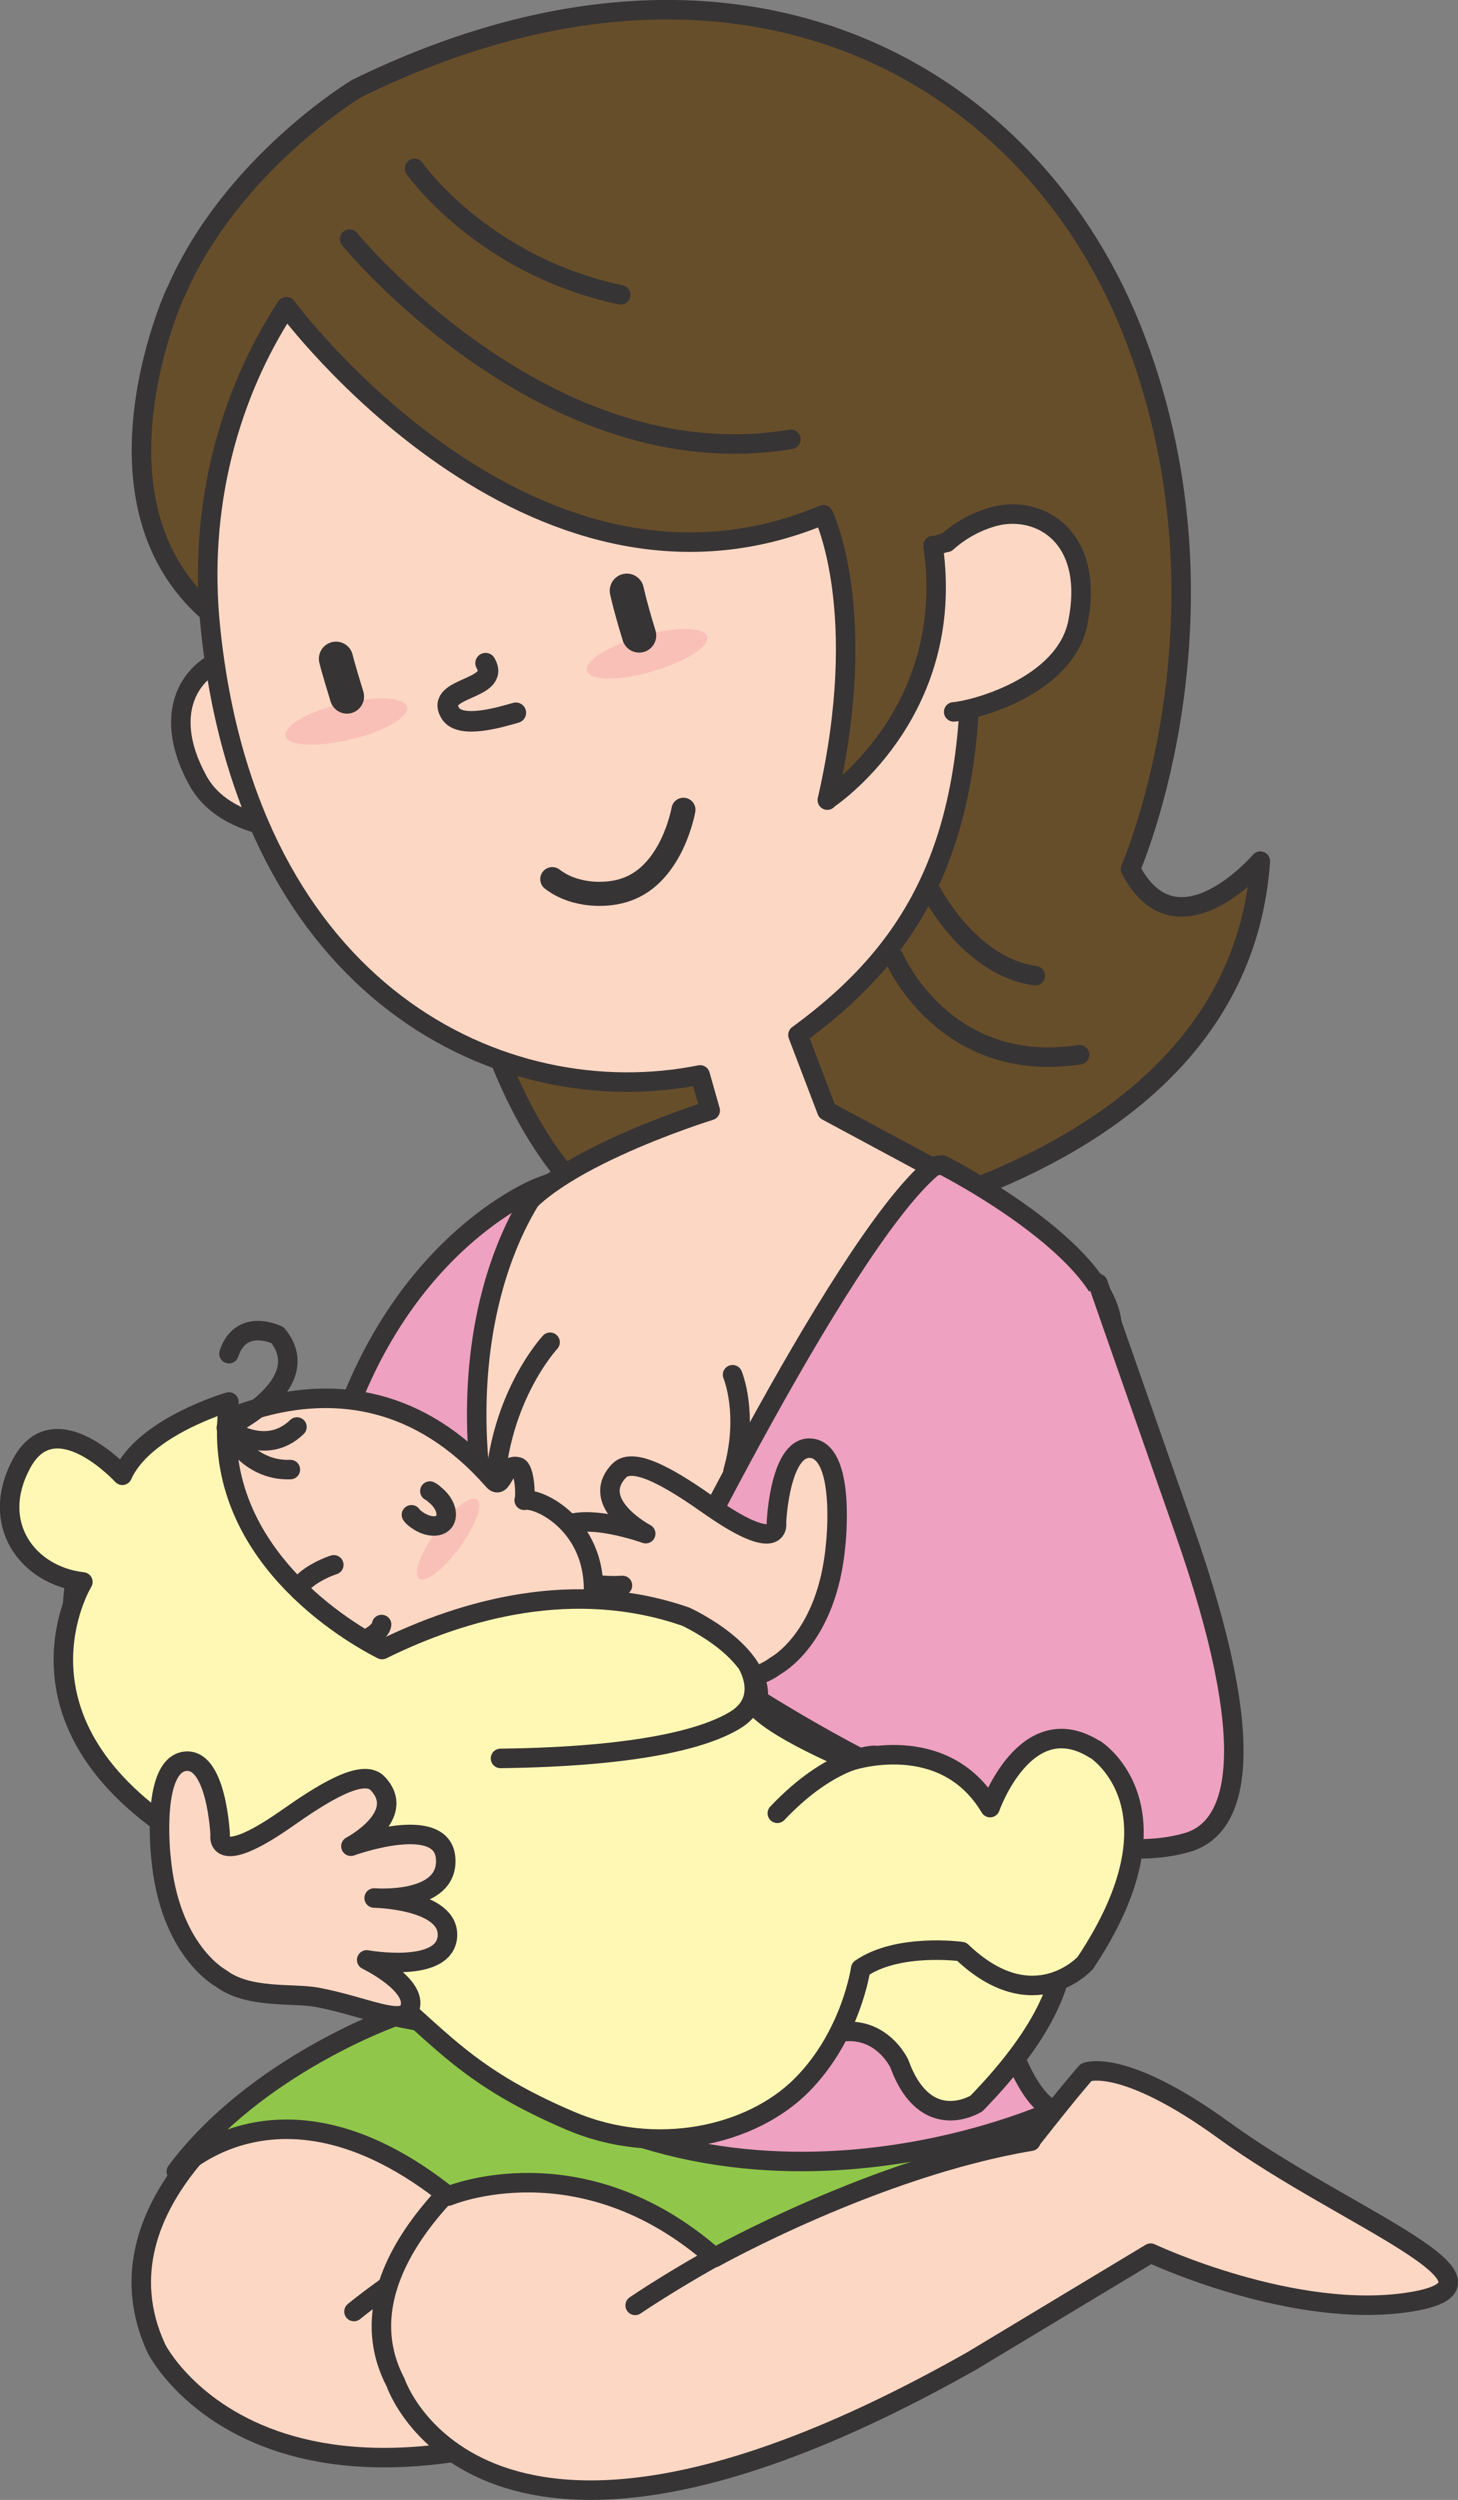 <?xml version="1.0" encoding="UTF-8"?>
<!DOCTYPE svg PUBLIC "-//W3C//DTD SVG 1.1//EN" "http://www.w3.org/Graphics/SVG/1.1/DTD/svg11.dtd">
<svg version="1.1" xmlns="http://www.w3.org/2000/svg" xmlns:xlink="http://www.w3.org/1999/xlink" x="0" y="0" width="239.283" height="410.024" viewBox="0, 0, 239.283, 410.024">
  <rect x="0" y="0" width="239.283" height="410.024" fill="#808080" stroke="none"/>
  <g id="ãƒ_x00ac_ã_x201a__x00a4_ãƒ_x00a4_ãƒ_x00bc__x0020_1">
    <g id="g828">
      <path d="M49.166,108.983 L56.222,135.911 C53.486,136.559 37.646,137.495 32.462,127.991 C25.983,116.183 31.886,108.623 39.086,107.399 C39.086,107.399 43.766,106.535 49.166,108.983 z" fill="#FCD7C4" id="path824"/>
      <path d="M56.222,135.911 C53.486,136.559 37.646,137.495 32.462,127.991 C25.983,116.183 31.886,108.623 39.086,107.399 C39.086,107.399 43.766,106.535 49.166,108.983" fill-opacity="0" stroke="#373435" stroke-width="3.2" stroke-linecap="round" stroke-linejoin="round" id="path826"/>
    </g>
    <g id="g834">
      <path d="M28.79,48 C28.79,48 11.511,85.655 37.79,103.079 L79.261,165.431 C79.261,165.431 88.333,202.294 114.036,205.174 C114.036,205.174 202.738,200.062 206.842,141.239 C206.842,141.239 193.162,157.223 185.53,142.535 C185.53,142.535 204.25,99.839 185.53,53.544 C168.179,10.776 120.012,-15.576 58.526,14.52 C58.526,14.52 37.934,26.904 28.862,47.928 z" fill="#674E2A" id="path830"/>
      <path d="M28.79,48 C28.79,48 11.511,85.655 37.79,103.079 L79.261,165.431 C79.261,165.431 88.333,202.294 114.036,205.174 C114.036,205.174 202.738,200.062 206.842,141.239 C206.842,141.239 193.162,157.223 185.53,142.535 C185.53,142.535 204.25,99.839 185.53,53.544 C168.179,10.776 120.012,-15.576 58.526,14.52 C58.526,14.52 37.934,26.904 28.862,47.928 z" fill-opacity="0" stroke="#373435" stroke-width="3.2" stroke-linejoin="round" id="path832"/>
    </g>
    <g id="g840">
      <path d="M45.278,342.045 C45.278,342.045 14.319,360.837 25.695,385.245 C25.695,385.245 46.934,427.509 127.5,381.933 L156.875,364.869 C156.875,364.869 173.507,370.269 192.658,367.101 C211.81,364.005 182.938,353.493 161.555,341.469 C142.187,330.597 137.58,331.461 137.58,331.461 C137.58,331.461 133.116,340.893 124.26,340.101 C109.284,338.805 66.086,320.877 45.278,341.973 z" fill="#FCD7C4" id="path836"/>
      <path d="M45.278,342.045 C45.278,342.045 14.319,360.837 25.695,385.245 C25.695,385.245 46.934,427.509 127.5,381.933 L156.875,364.869 C156.875,364.869 173.507,370.269 192.658,367.101 C211.81,364.005 182.938,353.493 161.555,341.469 C142.187,330.597 137.58,331.461 137.58,331.461 C137.58,331.461 133.116,340.893 124.26,340.101 C109.284,338.805 66.086,320.877 45.278,341.973 z" fill-opacity="0" stroke="#373435" stroke-width="3.2" stroke-linejoin="round" id="path838"/>
    </g>
    <path d="M118.788,350.325 L58.022,379.125 C58.022,379.125 85.453,356.301 118.788,350.325 z" fill="#FFFFFF" id="path842"/>
    <path d="M58.094,379.125 C58.094,379.125 85.525,356.301 118.86,350.325" fill-opacity="0" stroke="#373435" stroke-width="3.2" stroke-linecap="round" stroke-linejoin="round" id="path844"/>
    <g id="g850">
      <path d="M84.589,350.037 C84.589,350.037 54.062,370.125 64.934,390.789 C64.934,390.789 78.973,432.764 159.539,387.189 L188.842,369.549 C188.842,369.549 212.386,380.637 231.537,377.541 C250.689,374.445 220.809,363.861 200.938,349.461 C184.162,337.293 178.259,339.885 178.259,339.885 C178.259,339.885 175.739,342.693 169.475,350.685 C154.499,349.389 105.396,328.941 84.661,350.109 z" fill="#FCD7C4" id="path846"/>
      <path d="M84.589,350.037 C84.589,350.037 54.062,370.125 64.934,390.789 C64.934,390.789 78.973,432.764 159.539,387.189 L188.842,369.549 C188.842,369.549 212.386,380.637 231.537,377.541 C250.689,374.445 220.809,363.861 200.938,349.461 C184.162,337.293 178.259,339.885 178.259,339.885 C178.259,339.885 175.739,342.693 169.475,350.685 C154.499,349.389 105.396,328.941 84.661,350.109 z" fill-opacity="0" stroke="#373435" stroke-width="3.2" stroke-linejoin="round" id="path848"/>
    </g>
    <path d="M104.244,378.117 C104.244,378.117 136.212,356.085 169.547,350.109" fill-opacity="0" stroke="#373435" stroke-width="3.2" stroke-linecap="round" stroke-linejoin="round" id="path852"/>
    <g id="g858">
      <path d="M169.187,351.117 L64.79,330.741 C64.79,330.741 41.966,338.733 28.935,356.157 C28.935,356.157 45.926,338.157 73.573,360.189 C73.573,360.189 95.317,350.973 117.276,370.269 C117.276,370.269 143.771,355.437 169.187,351.189 z" fill="#90C74A" id="path854"/>
      <path d="M169.187,351.117 L64.79,330.741 C64.79,330.741 41.966,338.733 28.935,356.157 C28.935,356.157 45.926,338.157 73.573,360.189 C73.573,360.189 95.317,350.973 117.276,370.269 C117.276,370.269 143.771,355.437 169.187,351.189 z" fill-opacity="0" stroke="#373435" stroke-width="3.2" stroke-linejoin="round" id="path856"/>
    </g>
    <path d="M160.259,311.446 L76.957,334.773 C119.22,371.133 173.003,346.149 173.003,346.149 C164.363,342.117 160.259,311.446 160.259,311.446 z" fill="#EEA1C0" id="path860"/>
    <path d="M76.885,334.773 C119.148,371.133 172.931,346.149 172.931,346.149 C164.291,342.117 160.187,311.446 160.187,311.446" fill-opacity="0" stroke="#373435" stroke-width="3.2" stroke-linecap="round" stroke-linejoin="round" id="path862"/>
    <path d="M160.259,311.446 L198.922,290.782" fill-opacity="0" stroke="#373435" stroke-width="3.2" stroke-linecap="round" stroke-linejoin="round" id="path864"/>
    <path d="M102.229,277.462 L198.922,290.782 C198.922,290.782 178.906,233.47 182.29,220.078 C185.602,206.758 154.643,191.063 154.643,191.063 C154.643,191.063 116.988,192.719 102.301,277.39 z" fill="#EEA1C0" id="path866"/>
    <path d="M198.922,290.782 C198.922,290.782 178.907,233.47 182.29,220.078 C185.602,206.758 154.643,191.063 154.643,191.063 C154.643,191.063 116.988,192.719 102.301,277.39" fill-opacity="0" stroke="#373435" stroke-width="3.2" stroke-linecap="round" stroke-linejoin="round" id="path868"/>
    <g id="g874">
      <path d="M140.316,302.518 C140.316,302.518 153.995,304.174 155.075,317.421 C155.075,317.421 166.019,304.678 173.651,315.621 C173.651,315.621 179.482,325.269 160.259,344.997 C160.259,344.997 151.907,350.325 147.587,338.445 C147.587,338.445 142.763,328.077 130.884,336.429 L140.244,302.59 z" fill="#FFF8B4" id="path870"/>
      <path d="M140.316,302.518 C140.316,302.518 153.995,304.174 155.075,317.421 C155.075,317.421 166.019,304.678 173.651,315.621 C173.651,315.621 179.482,325.269 160.259,344.997 C160.259,344.997 151.907,350.325 147.587,338.445 C147.587,338.445 142.763,328.077 130.884,336.429 L140.244,302.59 z" fill-opacity="0" stroke="#373435" stroke-width="3.2" stroke-linejoin="round" id="path872"/>
    </g>
    <g id="g880">
      <path d="M135.78,131.159 C135.78,131.159 157.163,117.263 153.131,89.471 L153.131,89.687 C153.131,89.687 160.475,86.447 162.923,90.119 C163.931,91.559 158.891,97.031 158.963,98.903 C161.195,136.775 150.971,155.135 130.956,169.751 L135.708,182.207 L152.987,191.495 C137.508,204.526 106.188,269.326 106.188,269.326 C106.476,268.102 69.109,283.078 63.782,269.326 C57.23,252.262 78.973,206.47 83.653,201.79 C86.677,191.351 116.556,182.135 116.556,182.135 L114.9,176.303 C82.573,182.783 40.742,163.055 34.55,103.079 C32.462,83.207 37.574,64.704 47.006,50.304 C47.006,50.304 87.037,104.591 135.132,84.431 C135.132,84.431 142.907,100.127 135.78,131.231 z" fill="#FCD7C4" id="path876"/>
      <path d="M135.78,131.159 C135.78,131.159 157.163,117.263 153.131,89.471 L153.131,89.687 C153.131,89.687 160.475,86.447 162.923,90.119 C163.931,91.559 158.891,97.031 158.963,98.903 C161.195,136.775 150.971,155.135 130.956,169.751 L135.708,182.207 L152.987,191.495 C137.508,204.526 106.188,269.326 106.188,269.326 C106.476,268.102 69.109,283.078 63.782,269.326 C57.23,252.262 78.973,206.47 83.653,201.79 C86.677,191.351 116.556,182.135 116.556,182.135 L114.9,176.303 C82.573,182.783 40.742,163.055 34.55,103.079 C32.462,83.207 37.574,64.704 47.006,50.304 C47.006,50.304 87.037,104.591 135.132,84.431 C135.132,84.431 142.907,100.127 135.78,131.231 z" fill-opacity="0" stroke="#373435" stroke-width="3.2" stroke-linejoin="round" id="path878"/>
    </g>
    <path d="M112.164,132.815 C112.164,132.815 110.364,143.327 102.733,145.919 C99.709,146.999 94.381,147.071 90.637,144.191" fill-opacity="0" stroke="#373435" stroke-width="3.95" stroke-linecap="round" stroke-linejoin="round" id="path882"/>
    <g id="g888">
      <path d="M82.861,262.342 L54.206,240.454 C63.638,204.166 88.477,194.734 88.477,194.734 C88.477,194.734 69.829,217.558 82.861,262.342 z" fill="#EEA1C0" id="path884"/>
      <path d="M82.861,262.342 L54.206,240.454 C63.638,204.166 88.477,194.734 88.477,194.734 C88.477,194.734 69.829,217.558 82.861,262.342 z" fill-opacity="0" stroke="#373435" stroke-width="3.2" id="path886"/>
    </g>
    <path d="M163.571,245.494 L167.603,266.806 L130.236,254.782 L118.284,274.798" fill-opacity="0" stroke="#373435" stroke-width="3.2" stroke-linecap="round" stroke-linejoin="round" id="path890"/>
    <path d="M180.13,210.43 L118.212,274.798 C118.212,274.798 169.259,309.79 194.89,302.158 C203.026,299.71 206.914,286.822 194.242,250.822 C183.73,220.87 180.13,210.502 180.13,210.502 z" fill="#EEA1C0" id="path892"/>
    <path d="M118.284,274.798 C118.284,274.798 169.331,309.79 194.962,302.158 C203.098,299.71 206.986,286.822 194.314,250.822 C183.802,220.87 180.202,210.502 180.202,210.502" fill-opacity="0" stroke="#373435" stroke-width="3.2" stroke-linecap="round" stroke-linejoin="round" id="path894"/>
    <path d="M90.277,220.15 C90.277,220.15 81.133,229.942 81.133,246.502" fill-opacity="0" stroke="#373435" stroke-width="3.2" stroke-linecap="round" stroke-linejoin="round" id="path896"/>
    <g id="g902">
      <path d="M137.148,253.342 C137.148,253.342 138.804,238.654 133.404,237.574 C128.004,236.566 127.428,249.67 127.428,249.67 C127.428,249.67 128.508,255.358 116.628,247.078 C110.796,242.974 104.029,238.654 101.581,241.246 C96.541,246.574 105.972,251.542 105.972,251.542 C105.972,251.542 90.925,246.07 90.421,253.558 C89.917,261.046 102.157,260.038 102.157,260.038 C102.157,260.038 89.701,260.254 90.133,266.374 C90.637,272.494 103.381,270.19 103.381,270.19 C103.381,270.19 94.885,274.294 96.325,278.182 C97.405,281.134 103.525,277.822 111.588,276.31 C115.548,275.59 122.82,276.598 127.284,273.214 C127.284,273.214 135.78,268.75 137.148,253.342 z" fill="#FCD7C4" id="path898"/>
      <path d="M137.148,253.342 C137.148,253.342 138.804,238.654 133.404,237.574 C128.004,236.566 127.428,249.67 127.428,249.67 C127.428,249.67 128.508,255.358 116.628,247.078 C110.796,242.974 104.029,238.654 101.581,241.246 C96.541,246.574 105.972,251.542 105.972,251.542 C105.972,251.542 90.925,246.07 90.421,253.558 C89.917,261.046 102.157,260.038 102.157,260.038 C102.157,260.038 89.701,260.254 90.133,266.374 C90.637,272.494 103.381,270.19 103.381,270.19 C103.381,270.19 94.885,274.294 96.325,278.182 C97.405,281.134 103.525,277.822 111.588,276.31 C115.548,275.59 122.82,276.598 127.284,273.214 C127.284,273.214 135.78,268.75 137.148,253.342 z" fill-opacity="0" stroke="#373435" stroke-width="3.2" stroke-linejoin="round" id="path900"/>
    </g>
    <g id="g908">
      <path d="M35.414,305.038 C-11.096,261.982 25.767,239.23 25.767,239.23 C25.767,239.23 56.366,214.75 80.989,242.83 C82.501,244.486 82.573,239.878 85.021,240.598 C86.101,240.886 86.317,245.35 86.029,246.07 C88.477,245.494 99.565,250.822 97.045,264.646 L35.486,305.038 z" fill="#FCD7C4" id="path904"/>
      <path d="M35.414,305.038 C-11.096,261.982 25.767,239.23 25.767,239.23 C25.767,239.23 56.366,214.75 80.989,242.83 C82.501,244.486 82.573,239.878 85.021,240.598 C86.101,240.886 86.317,245.35 86.029,246.07 C88.477,245.494 99.565,250.822 97.045,264.646 L35.486,305.038 z" fill-opacity="0" stroke="#373435" stroke-width="3.2" stroke-linejoin="round" id="path906"/>
    </g>
    <path d="M120.3,241.246 L120.228,225.406 C120.228,225.406 122.964,231.886 120.3,241.246 z" fill="#EEA1C0" id="path910"/>
    <path d="M120.228,225.478 C120.228,225.478 122.964,231.958 120.3,241.318" fill-opacity="0" stroke="#373435" stroke-width="3.2" stroke-linecap="round" stroke-linejoin="round" id="path912"/>
    <path d="M62.558,266.446 L54.71,256.582 C54.71,256.582 44.558,259.75 49.166,266.23 C53.846,272.71 62.342,268.606 62.558,266.374 z" fill="#FCD7C4" id="path914"/>
    <path d="M54.782,256.654 C54.782,256.654 44.63,259.822 49.238,266.302 C53.918,272.782 62.414,268.678 62.63,266.446" fill-opacity="0" stroke="#373435" stroke-width="3.2" stroke-linecap="round" stroke-linejoin="round" id="path916"/>
    <g id="g922">
      <path d="M179.626,286.894 C168.323,279.838 162.491,296.47 162.491,296.47 C154.859,283.654 139.524,288.838 139.524,288.838 C125.628,282.79 124.188,279.982 124.188,279.982 C126.564,271.486 112.524,265.15 112.524,265.15 C94.237,258.814 76.165,263.926 62.702,270.55 C57.878,268.102 33.974,254.71 37.574,229.942 C37.574,229.942 23.607,233.974 20.079,241.966 C20.079,241.966 9.063,229.942 3.591,239.95 C-1.881,249.958 4.599,258.454 13.599,259.462 C13.599,259.462 -0.513,282.502 30.518,301.654 C30.014,302.806 29.726,303.598 29.726,303.598 C72.493,328.005 66.805,336.357 93.517,347.805 C107.628,353.853 123.324,350.325 131.604,341.973 C139.74,333.765 141.252,322.893 141.252,322.893 C147.371,318.645 157.811,320.085 157.811,320.085 C169.619,331.389 178.115,321.957 178.115,321.957 C195.106,296.47 179.698,286.894 179.698,286.894 z" fill="#FFF8B4" id="path918"/>
      <path d="M179.626,286.894 C168.323,279.838 162.491,296.47 162.491,296.47 C154.859,283.654 139.524,288.838 139.524,288.838 C125.628,282.79 124.188,279.982 124.188,279.982 C126.564,271.486 112.524,265.15 112.524,265.15 C94.237,258.814 76.165,263.926 62.702,270.55 C57.878,268.102 33.974,254.71 37.574,229.942 C37.574,229.942 23.607,233.974 20.079,241.966 C20.079,241.966 9.063,229.942 3.591,239.95 C-1.881,249.958 4.599,258.454 13.599,259.462 C13.599,259.462 -0.513,282.502 30.518,301.654 C30.014,302.806 29.726,303.598 29.726,303.598 C72.493,328.005 66.805,336.357 93.517,347.805 C107.628,353.853 123.324,350.325 131.604,341.973 C139.74,333.765 141.252,322.893 141.252,322.893 C147.371,318.645 157.811,320.085 157.811,320.085 C169.619,331.389 178.115,321.957 178.115,321.957 C195.106,296.47 179.698,286.894 179.698,286.894 z" fill-opacity="0" stroke="#373435" stroke-width="3.2" stroke-linejoin="round" id="path920"/>
    </g>
    <g id="g928">
      <path d="M26.415,304.678 C26.415,304.678 24.759,289.99 30.158,288.91 C35.558,287.902 36.134,300.934 36.134,300.934 C36.134,300.934 35.054,306.622 46.934,298.342 C52.766,294.238 59.534,289.918 61.982,292.51 C67.021,297.838 57.59,302.806 57.59,302.806 C57.59,302.806 72.637,297.334 73.141,304.822 C73.645,312.31 61.406,311.302 61.406,311.302 C61.406,311.302 73.861,311.518 73.429,317.637 C72.925,323.757 60.182,321.453 60.182,321.453 C60.182,321.453 68.677,325.557 67.237,329.445 C66.158,332.397 60.038,329.085 51.974,327.573 C48.014,326.853 40.742,327.861 36.278,324.477 C36.278,324.477 27.783,320.013 26.415,304.606 z" fill="#FCD7C4" id="path924"/>
      <path d="M26.415,304.678 C26.415,304.678 24.759,289.99 30.158,288.91 C35.558,287.902 36.134,300.934 36.134,300.934 C36.134,300.934 35.054,306.622 46.934,298.342 C52.766,294.238 59.534,289.918 61.982,292.51 C67.021,297.838 57.59,302.806 57.59,302.806 C57.59,302.806 72.637,297.334 73.141,304.822 C73.645,312.31 61.406,311.302 61.406,311.302 C61.406,311.302 73.861,311.518 73.429,317.637 C72.925,323.757 60.182,321.453 60.182,321.453 C60.182,321.453 68.677,325.557 67.237,329.445 C66.158,332.397 60.038,329.085 51.974,327.573 C48.014,326.853 40.742,327.861 36.278,324.477 C36.278,324.477 27.783,320.013 26.415,304.606 z" fill-opacity="0" stroke="#373435" stroke-width="3.2" stroke-linejoin="round" id="path926"/>
    </g>
    <path d="M37.574,233.974 C37.574,233.974 52.046,226.99 45.566,218.998 C45.566,218.998 39.59,215.974 37.574,222.022" fill-opacity="0" stroke="#373435" stroke-width="3.2" stroke-linecap="round" stroke-linejoin="round" id="path930"/>
    <path d="M48.734,234.046 C43.55,239.086 37.142,234.19 37.142,234.19 C37.142,234.19 40.382,241.318 47.654,241.03" fill-opacity="0" stroke="#373435" stroke-width="3.2" stroke-linecap="round" stroke-linejoin="round" id="path932"/>
    <g id="g938">
      <path d="M155.291,88.967 L156.515,116.759 C159.323,116.615 174.731,112.799 176.891,102.143 C179.554,88.967 171.779,83.423 164.507,84.431 C164.507,84.431 159.755,85.007 155.363,88.967 z" fill="#FCD7C4" id="path934"/>
      <path d="M156.515,116.759 C159.323,116.615 174.731,112.799 176.891,102.143 C179.554,88.967 171.779,83.423 164.507,84.431 C164.507,84.431 159.755,85.007 155.363,88.967" fill-opacity="0" stroke="#373435" stroke-width="3.2" stroke-linecap="round" stroke-linejoin="round" id="path936"/>
    </g>
    <path d="M82.069,288.478 L122.604,272.998 C122.604,272.998 126.132,278.686 120.66,282.07 C115.764,285.094 104.82,288.118 82.069,288.406 z" fill="#FFF8B4" id="path940"/>
    <path d="M122.676,272.998 C122.676,272.998 126.204,278.686 120.732,282.07 C115.836,285.094 104.892,288.118 82.141,288.406" fill-opacity="0" stroke="#373435" stroke-width="3.2" stroke-linecap="round" stroke-linejoin="round" id="path942"/>
    <path d="M127.572,297.478 L143.483,287.974 C143.483,287.974 136.572,287.974 127.572,297.478 z" fill="#FFF8B4" id="path944"/>
    <path d="M143.483,287.902 C143.483,287.902 136.572,287.902 127.572,297.406" fill-opacity="0" stroke="#373435" stroke-width="3.2" stroke-linecap="round" stroke-linejoin="round" id="path946"/>
    <path d="M66.805,115.967 C67.165,117.623 63.062,119.999 57.518,121.295 C51.974,122.591 47.222,122.375 46.862,120.719 C46.502,119.063 50.606,116.687 56.15,115.391 C61.694,114.095 66.445,114.311 66.805,115.967 z" fill="#F8B7B3" fill-opacity="0.702" id="path948"/>
    <path d="M56.942,114.239 L55.142,108.047 C55.142,108.047 55.43,109.343 56.942,114.239 z" fill="#FEFEFE" id="path950"/>
    <path d="M55.142,108.047 C55.142,108.047 55.43,109.343 56.942,114.239" fill-opacity="0" stroke="#373435" stroke-width="5.615" stroke-linecap="round" stroke-linejoin="round" id="path952"/>
    <path d="M116.052,104.375 C116.556,106.031 112.452,108.551 107.052,110.135 C101.581,111.719 96.829,111.647 96.325,110.063 C95.821,108.407 99.925,105.887 105.396,104.303 C110.796,102.719 115.62,102.791 116.052,104.375 z" fill="#F8B7B3" fill-opacity="0.702" id="path954"/>
    <path d="M104.892,104.231 L102.877,96.887 C102.877,96.887 103.381,99.335 104.892,104.231 z" fill="#FEFEFE" id="path956"/>
    <path d="M102.877,96.887 C102.877,96.887 103.381,99.335 104.892,104.231" fill-opacity="0" stroke="#373435" stroke-width="5.615" stroke-linecap="round" stroke-linejoin="round" id="path958"/>
    <path d="M79.693,108.767 C82.285,113.231 71.341,112.583 73.861,116.903 C75.445,119.711 82.357,117.551 84.661,116.903" fill-opacity="0" stroke="#373435" stroke-width="3.369" stroke-linecap="round" stroke-linejoin="round" id="path960"/>
    <path d="M78.325,245.998 C79.333,246.862 77.965,250.39 75.301,253.99 C72.637,257.518 69.757,259.75 68.749,258.886 C67.741,258.022 69.109,254.494 71.773,250.894 C74.437,247.366 77.317,245.134 78.325,245.998 z" fill="#F8B7B3" fill-opacity="0.702" id="path962"/>
    <path d="M70.549,244.558 C70.837,244.702 71.125,244.918 71.341,245.134 C73.069,246.502 73.717,248.446 72.853,249.598 C71.989,250.678 69.901,250.462 68.173,249.094 C67.885,248.878 67.669,248.662 67.525,248.446" fill-opacity="0" stroke="#373435" stroke-width="3.2" stroke-linecap="round" stroke-linejoin="round" id="path964"/>
    <path d="M57.374,39.216 C57.374,39.216 89.701,78.815 129.804,72.048" fill-opacity="0" stroke="#373435" stroke-width="3.2" stroke-linecap="round" stroke-linejoin="round" id="path966"/>
    <path d="M68.029,27.624 C68.029,27.624 79.117,43.536 101.869,48.36" fill-opacity="0" stroke="#373435" stroke-width="3.2" stroke-linecap="round" stroke-linejoin="round" id="path968"/>
    <path d="M146.723,157.079 C146.723,157.079 154.931,176.375 177.179,172.991" fill-opacity="0" stroke="#373435" stroke-width="3.2" stroke-linecap="round" stroke-linejoin="round" id="path970"/>
    <path d="M152.987,146.495 C152.987,146.495 159.251,158.591 169.907,160.031" fill-opacity="0" stroke="#373435" stroke-width="3.2" stroke-linecap="round" stroke-linejoin="round" id="path972"/>
  </g>
</svg>
